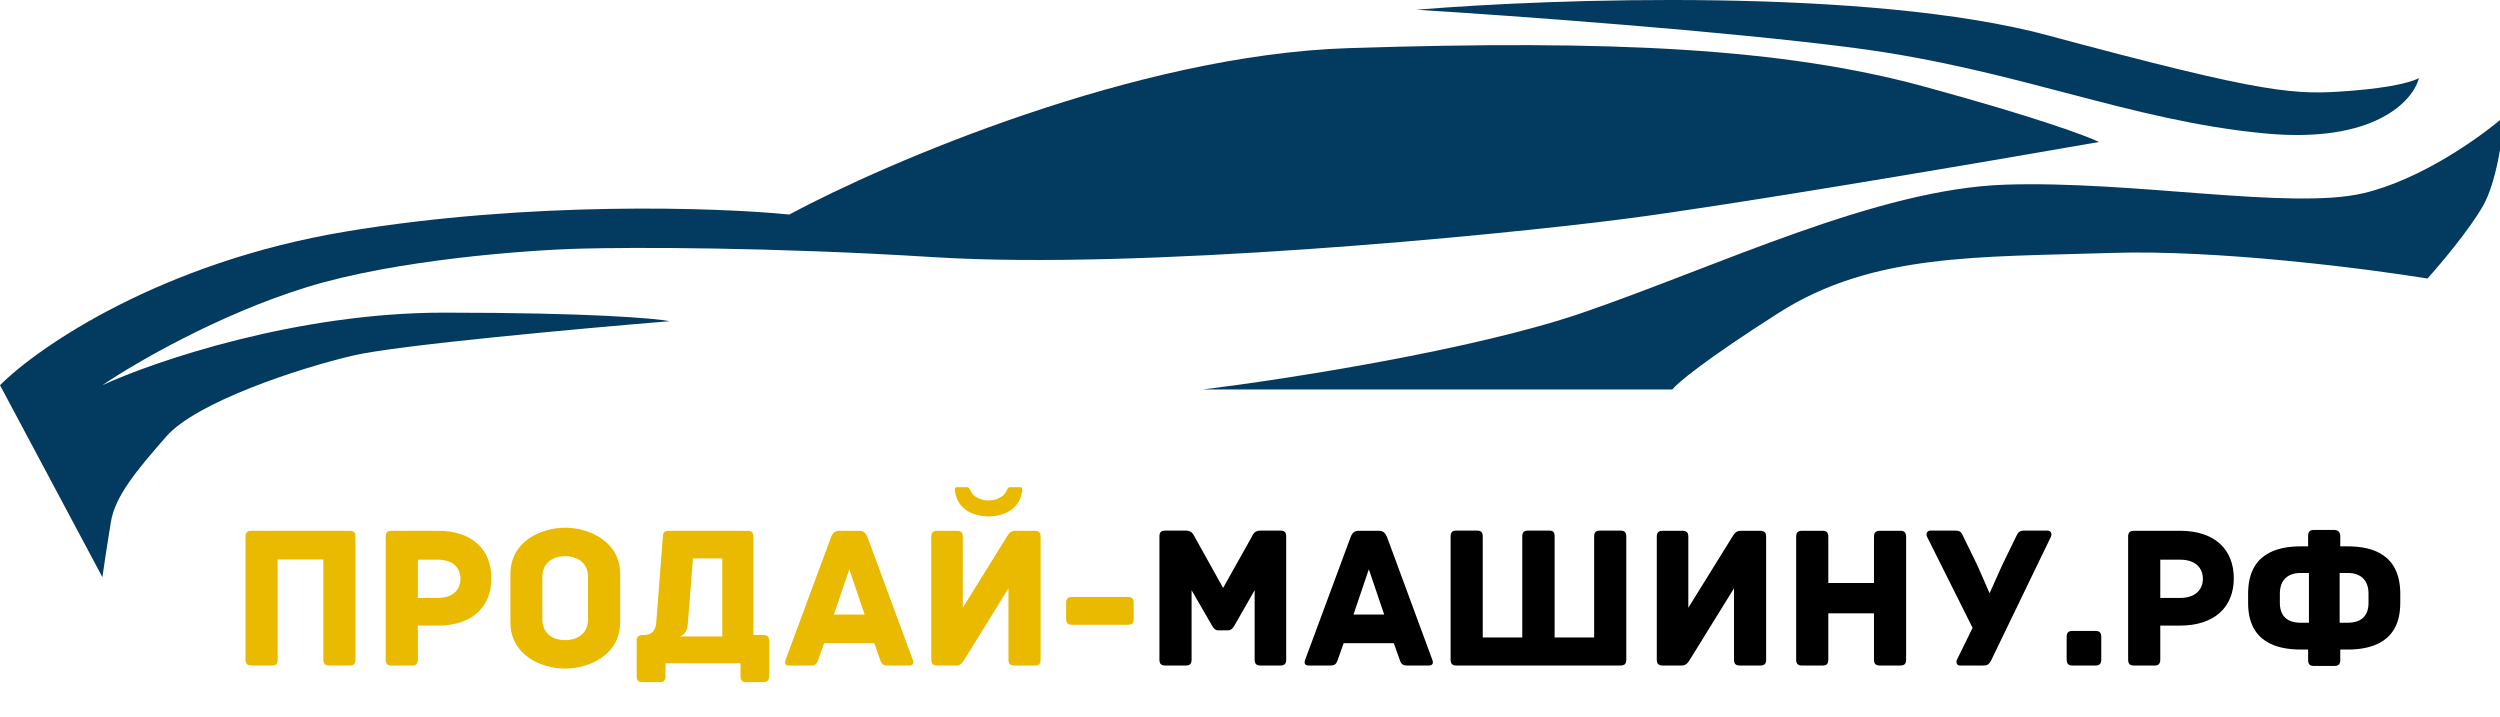 <?xml version="1.0" encoding="UTF-8"?> <svg xmlns="http://www.w3.org/2000/svg" width="293" height="84" viewBox="0 0 293 84" fill="none"><g clip-path="url(#clip0_3392_5403)"><path d="M41.5 41.643C46.7 40.443 68.333 38.476 78.5 37.643C76.833 37.309 69.2 36.642 52 36.642C34.8 36.642 18.167 42.309 12 45.143C15.667 42.643 25.6 36.843 36 33.642C46.4 30.442 61.667 29.309 68 29.142C73.833 28.976 90.3 28.942 109.5 30.142C133.5 31.642 175 27.642 190.5 25.642C202.9 24.043 232.667 18.976 246 16.642C244.667 15.976 238.7 13.743 225.5 10.143C209 5.643 189 4.643 158 5.643C133.2 6.443 104 18.976 92.5 25.143C84.167 24.309 62.1 23.543 40.5 27.143C18.9 30.743 4.5 40.643 0 45.143L12 67.643C12.167 66.476 12.6 63.543 13 61.143C13.5 58.143 16 55.143 19.5 51.143C23 47.143 35 43.143 41.5 41.643Z" fill="#033A5F"></path><path d="M240 4.142C219.2 -1.458 182 -0.191 166 1.142C176.833 1.809 202.3 3.643 217.5 5.643C236.5 8.143 249.5 14.143 265.5 15.643C278.3 16.843 282.833 11.809 283.5 9.143C283 9.476 280.7 10.243 275.5 10.643C269 11.143 266 11.143 240 4.142Z" fill="#033A5F"></path><path d="M291 24.143C292.6 21.343 293.333 15.976 293.5 13.643C290.833 15.976 283.8 21.043 277 22.643C268.5 24.643 250 21.143 235 21.643C220 22.143 201.5 31.143 185.5 36.643C172.7 41.043 150.5 44.476 141 45.643H196C196.5 44.976 199.7 42.243 208.5 36.643C219.5 29.643 232 30.143 247.5 29.643C259.9 29.243 277.333 31.476 284.5 32.643C286 30.976 289.4 26.943 291 24.143Z" fill="#033A5F"></path><path d="M40.968 62.208C41.4 62.208 41.664 62.352 41.664 62.904V77.304C41.664 77.856 41.4 78 40.968 78H38.592C38.16 78 37.896 77.856 37.896 77.304V65.568H32.544V77.304C32.544 77.856 32.304 78 31.848 78H29.472C29.04 78 28.776 77.856 28.776 77.304V62.904C28.776 62.352 29.04 62.208 29.472 62.208H40.968ZM51.302 62.208C55.43 62.208 57.59 64.464 57.59 67.776C57.59 71.112 55.382 73.32 51.278 73.32H48.974V77.304C48.974 77.856 48.71 78 48.278 78H45.902C45.47 78 45.206 77.856 45.206 77.304V62.904C45.206 62.472 45.35 62.208 45.902 62.208H51.302ZM51.278 70.08C53.15 70.08 53.966 69.048 53.966 67.848C53.966 66.6 53.15 65.592 51.278 65.592H48.974V70.08H51.278ZM72.684 67.272V72.936C72.684 76.728 69.084 78.36 66.228 78.36C63.372 78.36 59.82 76.728 59.82 72.936V67.272C59.82 63.48 63.372 61.848 66.228 61.848C69.084 61.848 72.684 63.48 72.684 67.272ZM68.916 72.6V67.608C68.916 66.072 67.812 65.184 66.228 65.184C64.668 65.184 63.564 66.072 63.564 67.608V72.6C63.564 74.136 64.668 75.024 66.228 75.024C67.812 75.024 68.916 74.136 68.916 72.6ZM86.785 79.248V77.736H78.001V79.248C78.001 79.8 77.737 79.944 77.305 79.944H75.313C74.881 79.944 74.617 79.8 74.617 79.248V75.12C74.617 74.688 74.761 74.424 75.313 74.424C76.633 74.424 76.849 73.728 76.921 72.84L77.689 62.904C77.689 62.352 77.953 62.208 78.385 62.208H87.601C88.033 62.208 88.297 62.352 88.297 62.904V74.424H89.449C90.001 74.424 90.145 74.688 90.145 75.12V79.248C90.145 79.8 89.881 79.944 89.449 79.944H87.481C87.049 79.944 86.785 79.8 86.785 79.248ZM80.617 73.032C80.569 73.92 80.233 74.4 79.657 74.592H84.649V65.448H81.217L80.617 73.032ZM106.977 77.328C107.097 77.616 107.097 78 106.569 78H104.049C103.521 78 103.329 77.856 103.137 77.28L102.465 75.384H96.585L95.913 77.28C95.721 77.856 95.529 78 95.001 78H92.481C91.953 78 91.953 77.616 92.073 77.328L97.401 62.952C97.593 62.448 97.857 62.208 98.385 62.208H100.689C101.217 62.208 101.457 62.448 101.673 62.952L106.977 77.328ZM97.737 72.024H101.337L99.537 66.72L97.737 72.024ZM109.84 62.208H112.144C112.576 62.208 112.84 62.352 112.84 62.904V71.232L117.928 63.024C118.24 62.544 118.408 62.208 119.008 62.208H121.264C121.816 62.208 121.96 62.472 121.96 62.904V77.304C121.96 77.856 121.696 78 121.264 78H118.888C118.456 78 118.192 77.856 118.192 77.304V68.952L113.104 77.184C112.792 77.664 112.624 78 112.024 78H109.84C109.288 78 109.144 77.736 109.144 77.304V62.904C109.144 62.352 109.408 62.208 109.84 62.208ZM119.584 57.096H118.384C118.144 57.096 118.072 57.312 118 57.48C117.664 58.272 116.704 58.656 115.864 58.656C115.024 58.656 114.04 58.272 113.728 57.48C113.656 57.312 113.584 57.096 113.344 57.096H112.144C111.832 57.096 111.904 57.528 111.928 57.576C112.192 59.592 113.896 60.504 115.864 60.528C117.832 60.504 119.512 59.592 119.8 57.576C119.8 57.528 119.872 57.096 119.584 57.096ZM132.175 69.96C132.607 69.96 132.871 70.104 132.871 70.656V72.528C132.871 73.08 132.607 73.224 132.175 73.224H125.647C125.215 73.224 124.951 73.08 124.951 72.528V70.656C124.951 70.104 125.215 69.96 125.647 69.96H132.175Z" fill="#E9BA00"></path><path d="M150.045 62.184C150.597 62.184 150.741 62.448 150.741 62.88V77.304C150.741 77.856 150.477 78 150.045 78H147.741C147.309 78 147.045 77.856 147.045 77.304V69.168L144.645 73.368C144.525 73.56 144.309 73.872 143.949 73.872H142.749C142.389 73.872 142.197 73.56 142.077 73.368L139.653 69.168V77.304C139.653 77.856 139.389 78 138.957 78H136.581C136.149 78 135.885 77.856 135.885 77.304V62.88C135.885 62.448 136.029 62.184 136.581 62.184H138.957C139.773 62.184 139.869 62.712 140.061 63L143.349 68.904L146.661 63C146.829 62.712 146.949 62.184 147.741 62.184H150.045ZM167.868 77.328C167.988 77.616 167.988 78 167.46 78H164.94C164.412 78 164.22 77.856 164.028 77.28L163.356 75.384H157.476L156.804 77.28C156.612 77.856 156.42 78 155.892 78H153.372C152.844 78 152.844 77.616 152.964 77.328L158.292 62.952C158.484 62.448 158.748 62.208 159.276 62.208H161.58C162.108 62.208 162.348 62.448 162.564 62.952L167.868 77.328ZM158.628 72.024H162.228L160.428 66.72L158.628 72.024ZM170.706 78C170.274 78 170.01 77.856 170.01 77.304V62.88C170.01 62.328 170.274 62.184 170.706 62.184H173.082C173.514 62.184 173.778 62.328 173.778 62.88V74.712H178.41V62.88C178.41 62.328 178.674 62.184 179.106 62.184H181.554C182.034 62.184 182.202 62.376 182.202 62.88V74.712H186.834V62.88C186.834 62.328 187.074 62.184 187.53 62.184H189.906C190.338 62.184 190.602 62.328 190.602 62.88V77.304C190.602 77.856 190.338 78 189.906 78H170.706ZM194.871 62.208H197.175C197.607 62.208 197.871 62.352 197.871 62.904V71.232L202.959 63.024C203.271 62.544 203.439 62.208 204.039 62.208H206.295C206.847 62.208 206.991 62.472 206.991 62.904V77.304C206.991 77.856 206.727 78 206.295 78H203.919C203.487 78 203.223 77.856 203.223 77.304V68.952L198.135 77.184C197.823 77.664 197.655 78 197.055 78H194.871C194.319 78 194.175 77.736 194.175 77.304V62.904C194.175 62.352 194.439 62.208 194.871 62.208ZM222.702 62.208C223.134 62.208 223.398 62.352 223.398 62.904V77.304C223.398 77.856 223.134 78 222.702 78H220.326C219.894 78 219.63 77.856 219.63 77.304V71.88H214.278V77.304C214.278 77.856 214.038 78 213.582 78H211.206C210.774 78 210.51 77.856 210.51 77.304V62.904C210.51 62.352 210.774 62.208 211.206 62.208H213.582C214.038 62.208 214.278 62.352 214.278 62.904V68.328H219.63V62.904C219.63 62.352 219.894 62.208 220.326 62.208H222.702ZM239.948 62.184C240.404 62.184 240.5 62.568 240.38 62.88L233.396 77.328C233.084 77.952 232.868 78 232.34 78H229.676C229.316 78 229.196 77.544 229.388 77.256L231.188 73.584L225.836 62.88C225.716 62.568 225.812 62.184 226.268 62.184H229.124C229.652 62.184 229.844 62.304 230.06 62.808L231.74 66.24L233.18 69.528L234.644 66.264L236.276 62.904C236.516 62.4 236.66 62.184 237.284 62.184H239.948ZM245.572 73.944C246.004 73.944 246.268 74.088 246.268 74.64V77.304C246.268 77.856 246.004 78 245.572 78H242.908C242.476 78 242.212 77.856 242.212 77.304V74.64C242.212 74.088 242.476 73.944 242.908 73.944H245.572ZM255.513 62.208C259.641 62.208 261.801 64.464 261.801 67.776C261.801 71.112 259.593 73.32 255.489 73.32H253.185V77.304C253.185 77.856 252.921 78 252.489 78H250.113C249.681 78 249.417 77.856 249.417 77.304V62.904C249.417 62.472 249.561 62.208 250.113 62.208H255.513ZM255.489 70.08C257.361 70.08 258.177 69.048 258.177 67.848C258.177 66.6 257.361 65.592 255.489 65.592H253.185V70.08H255.489ZM274.279 76.128V77.352C274.279 77.904 274.015 78.048 273.583 78.048H271.207C270.775 78.048 270.511 77.904 270.511 77.352V76.128H269.647C266.791 76.128 263.479 75.216 263.479 70.68V69.576C263.479 64.944 266.791 64.032 269.647 64.032H270.511V62.808C270.511 62.256 270.775 62.112 271.207 62.112H273.583C274.135 62.112 274.279 62.496 274.279 62.856V64.032H275.143C277.999 64.032 281.311 64.944 281.311 69.576V70.68C281.311 75.216 277.999 76.128 275.143 76.128H274.279ZM274.207 72.984H275.143C276.727 72.984 277.591 72.192 277.591 70.656V69.576C277.591 68.04 276.727 67.152 275.143 67.152H274.207V72.984ZM267.199 69.576V70.656C267.199 72.192 268.063 72.984 269.647 72.984H270.607V67.152H269.647C268.063 67.152 267.199 68.04 267.199 69.576Z" fill="black"></path></g><defs><clipPath id="clip0_3392_5403"><rect width="293" height="84" fill="white"></rect></clipPath></defs></svg> 
